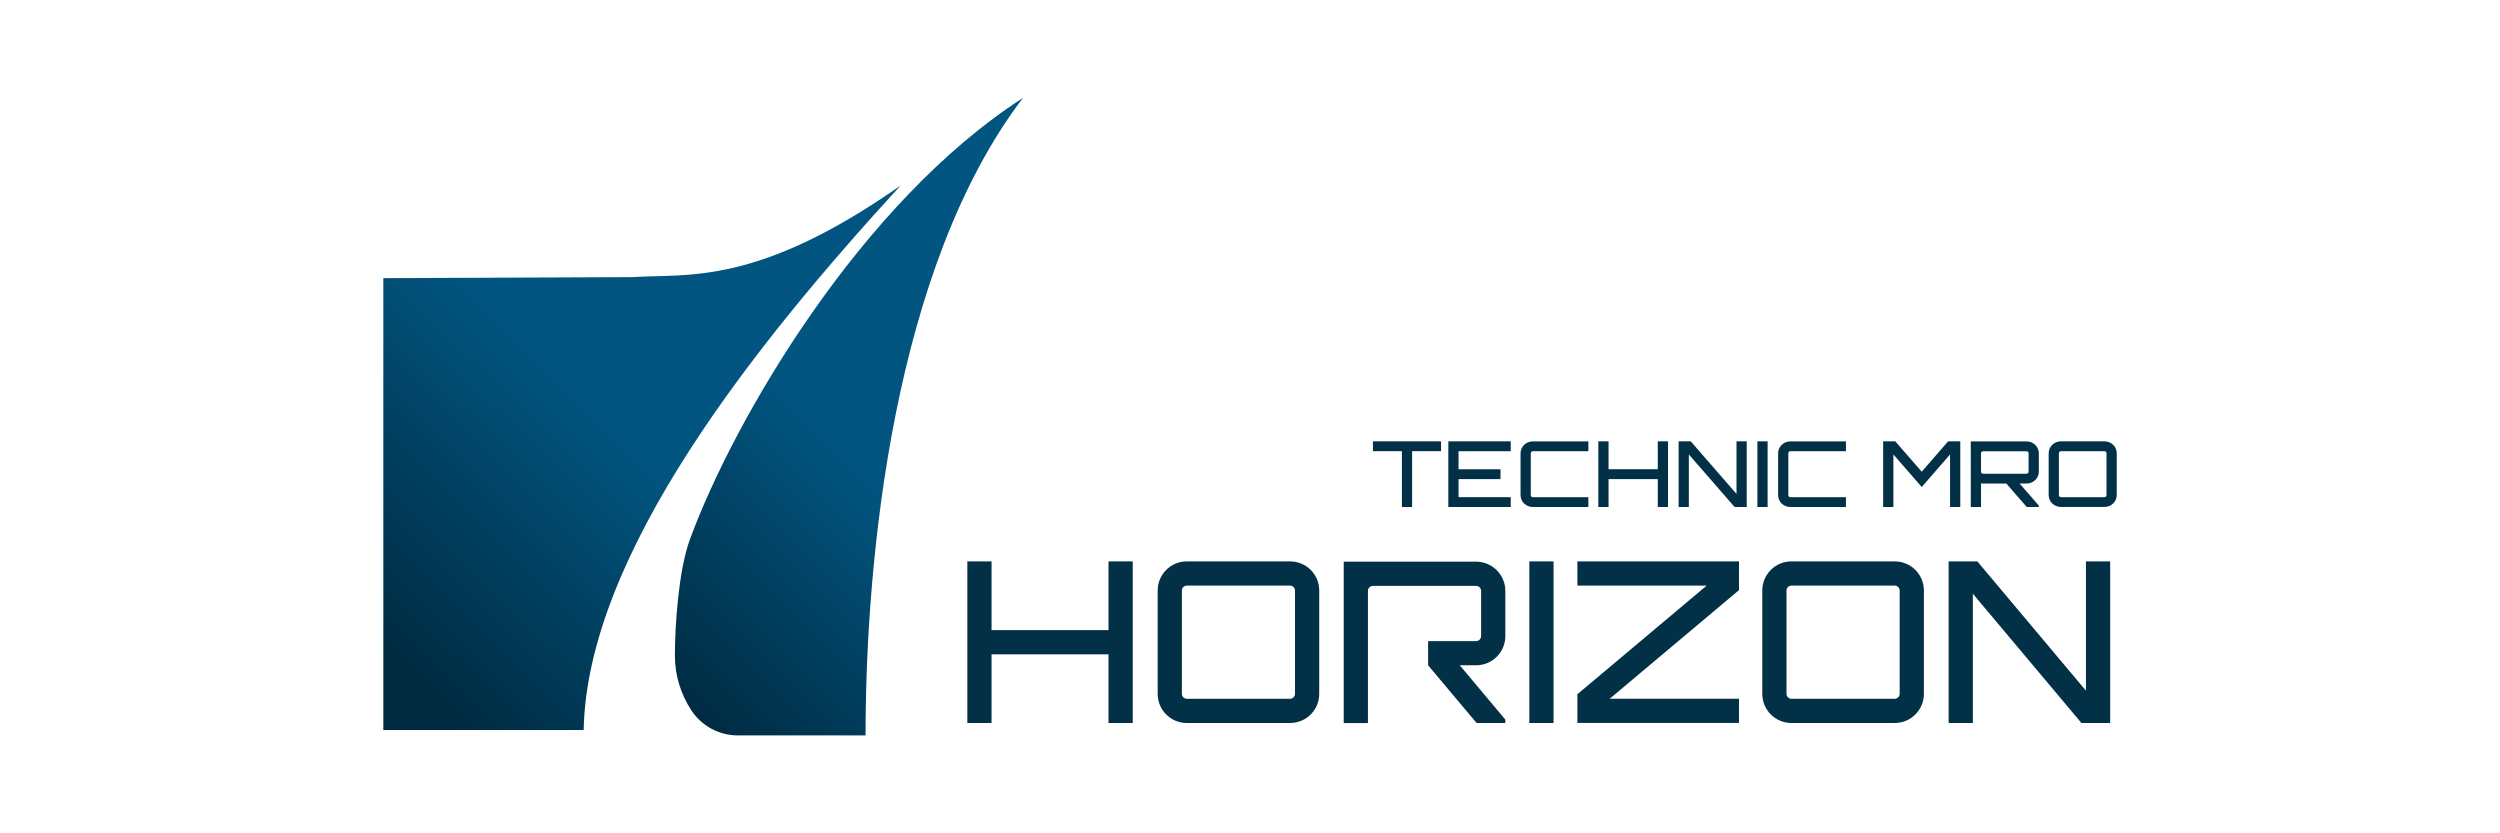 <?xml version="1.0" encoding="UTF-8"?>
<svg id="Layer_1" data-name="Layer 1" xmlns="http://www.w3.org/2000/svg" xmlns:xlink="http://www.w3.org/1999/xlink" viewBox="0 0 450 150">
  <defs>
    <style>
      .cls-1 {
        fill: #023047;
      }

      .cls-2 {
        fill: url(#linear-gradient-2);
      }

      .cls-3 {
        fill: url(#linear-gradient);
      }
    </style>
    <linearGradient id="linear-gradient" x1="118.49" y1="124.71" x2="184.12" y2="59.26" gradientUnits="userSpaceOnUse">
      <stop offset="0" stop-color="#002a40"/>
      <stop offset=".59" stop-color="#015580"/>
    </linearGradient>
    <linearGradient id="linear-gradient-2" x1="64.11" y1="114.11" x2="129.26" y2="47.62" gradientUnits="userSpaceOnUse">
      <stop offset="0" stop-color="#002a40"/>
      <stop offset=".64" stop-color="#015580"/>
    </linearGradient>
  </defs>
  <g>
    <path class="cls-3" d="M184.13,17.63c-23.26,30.53-28.33,82.81-28.33,114.74h-23.01c-3.33,0-6.45-1.67-8.3-4.44h0c-1.96-2.94-3.01-6.4-3.01-9.93h0c0-5.14.62-15.24,2.71-20.93,7.99-21.73,30.78-60.68,59.93-79.44"/>
    <path class="cls-2" d="M113.86,49.88l-44.86.19v81.33h36.06c.61-31.73,31.05-69.65,57.04-98-25.81,18.08-38.18,15.85-48.23,16.48Z"/>
  </g>
  <g>
    <path class="cls-1" d="M199.53,101.05v12.37h-21.05v-12.37h-4.36v29.09h4.36v-12.36h21.05v12.36h4.36v-29.09h-4.36Z"/>
    <path class="cls-1" d="M232.21,101.05h-18.58c-2.91,0-5.25,2.35-5.25,5.25v18.59c0,2.91,2.34,5.25,5.25,5.25h18.58c2.91,0,5.25-2.35,5.25-5.25v-18.59c0-2.91-2.34-5.25-5.25-5.25ZM233.1,124.89c0,.48-.4.89-.89.89h-18.58c-.48,0-.89-.4-.89-.89v-18.59c0-.48.4-.89.89-.89h18.58c.48,0,.89.4.89.89v18.59Z"/>
    <path class="cls-1" d="M270.96,114.51v-8.16c0-2.87-2.35-5.25-5.25-5.25h-23.84v29.05h4.36v-23.8c0-.48.4-.89.89-.89h18.59c.48,0,.89.4.89.89v8.16c0,.48-.4.89-.89.89h-8.65v4.36l8.73,10.38h5.17v-.61l-8.2-9.78h2.95c2.91,0,5.25-2.38,5.25-5.25Z"/>
    <path class="cls-1" d="M275.28,101.05v29.09h4.36v-29.09h-4.36Z"/>
    <path class="cls-1" d="M313.02,101.05h-29.09v4.36h23.27l-23.27,19.55v5.17h29.09v-4.36h-23.27l23.27-19.55v-5.17Z"/>
    <path class="cls-1" d="M341.05,101.05h-18.59c-2.91,0-5.25,2.35-5.25,5.25v18.59c0,2.91,2.35,5.25,5.25,5.25h18.59c2.91,0,5.25-2.35,5.25-5.25v-18.59c0-2.91-2.34-5.25-5.25-5.25ZM341.94,124.89c0,.48-.4.89-.89.89h-18.59c-.48,0-.89-.4-.89-.89v-18.59c0-.48.4-.89.89-.89h18.59c.48,0,.89.4.89.89v18.59Z"/>
    <path class="cls-1" d="M375.47,101.05v23.27l-19.55-23.27h-5.17v29.09h4.36v-23.27l19.55,23.27h5.17v-29.09h-4.36Z"/>
  </g>
  <g>
    <path class="cls-1" d="M259.39,79.44v1.77h-5.21v10.05h-1.84v-10.05h-5.21v-1.77h12.25Z"/>
    <path class="cls-1" d="M271.93,81.22h-9.39v3.25h7.55v1.77h-7.55v3.25h9.39v1.77h-11.23v-11.82h11.23v1.77Z"/>
    <path class="cls-1" d="M275.91,81.22c-.2,0-.37.16-.37.36v7.55c0,.2.17.36.37.36h10v1.77h-10c-1.23,0-2.21-.95-2.21-2.13v-7.55c0-1.18.99-2.13,2.21-2.13h10v1.77h-10Z"/>
    <path class="cls-1" d="M300.24,79.44v11.82h-1.84v-5.02h-8.86v5.02h-1.84v-11.82h1.84v5.02h8.86v-5.02h1.84Z"/>
    <path class="cls-1" d="M312.57,79.44h1.84v11.82h-2.18l-8.24-9.46v9.46h-1.84v-11.82h2.18l8.24,9.46v-9.46Z"/>
    <path class="cls-1" d="M316.33,79.44h1.84v11.82h-1.84v-11.82Z"/>
    <path class="cls-1" d="M322.27,81.22c-.2,0-.37.16-.37.36v7.55c0,.2.17.36.37.36h10v1.77h-10c-1.23,0-2.21-.95-2.21-2.13v-7.55c0-1.18.99-2.13,2.21-2.13h10v1.77h-10Z"/>
    <path class="cls-1" d="M350.66,79.44h2.19v11.82h-1.84v-9.46l-5.1,5.86-5.1-5.86v9.46h-1.84v-11.82h2.18l4.76,5.47,4.75-5.47Z"/>
    <path class="cls-1" d="M366.99,84.91c0,1.17-.99,2.13-2.21,2.13h-1.24l3.45,3.97v.25h-2.18l-3.67-4.22h-4.19c-.14,0-.25-.02-.37-.03v4.25h-1.84v-11.81h10.04c1.23,0,2.21.97,2.21,2.13v3.32ZM364.78,85.27c.2,0,.37-.16.37-.36v-3.32c0-.2-.17-.36-.37-.36h-7.83c-.2,0-.37.16-.37.36v3.32c0,.2.17.36.37.36h7.83Z"/>
    <path class="cls-1" d="M378.8,79.44c1.23,0,2.21.95,2.21,2.13v7.55c0,1.18-.99,2.13-2.21,2.13h-7.83c-1.23,0-2.21-.95-2.21-2.13v-7.55c0-1.18.99-2.13,2.21-2.13h7.83ZM378.8,89.49c.2,0,.37-.16.37-.36v-7.55c0-.2-.17-.36-.37-.36h-7.83c-.2,0-.37.16-.37.36v7.55c0,.2.17.36.37.36h7.83Z"/>
  </g>
</svg>